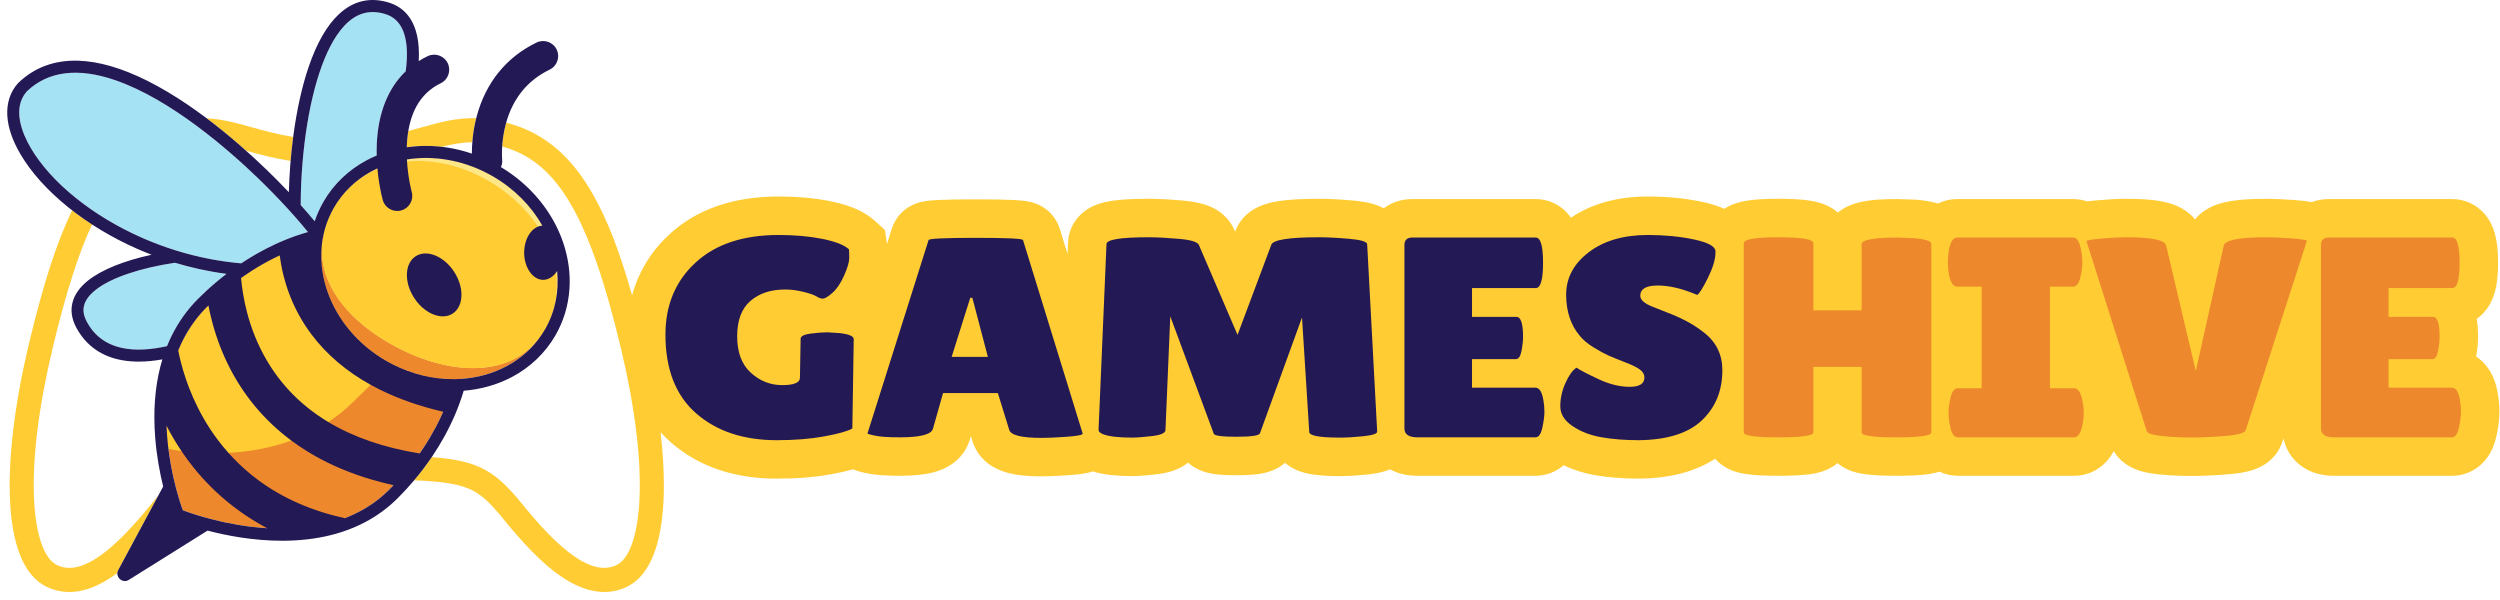 <svg width="321" height="77" viewBox="0 0 321 77" fill="none" xmlns="http://www.w3.org/2000/svg">
<path d="M320.72 50.524C320.519 49.344 320.167 48.369 319.645 47.541C319.191 46.823 318.607 46.228 317.937 45.78C318.103 44.855 318.184 44.026 318.184 43.254C318.184 42.373 318.127 41.613 318.009 40.935C318.384 40.673 318.728 40.361 319.033 40.007C319.617 39.328 320.053 38.497 320.328 37.539C320.617 36.53 320.752 35.325 320.752 33.745C320.752 32.165 320.617 30.959 320.328 29.951C320.053 28.991 319.617 28.161 319.033 27.483C317.983 26.262 316.469 25.561 314.881 25.561H299.03C298.242 25.561 297.5 25.699 296.824 25.951C296.73 25.932 296.634 25.914 296.534 25.896C296.048 25.814 295.44 25.747 294.617 25.685C293.176 25.577 291.998 25.524 291.016 25.524C288.939 25.524 287.328 25.64 286.092 25.88C285.144 26.064 284.347 26.33 283.656 26.696C282.936 27.077 282.322 27.573 281.835 28.158C281.387 27.614 280.83 27.145 280.177 26.772C279.484 26.376 278.686 26.088 277.737 25.892C276.54 25.644 274.989 25.524 272.994 25.524C272.018 25.524 270.845 25.584 269.407 25.707C268.839 25.756 268.372 25.806 267.978 25.862C267.404 25.665 266.797 25.56 266.176 25.56H251.299C250.423 25.56 249.586 25.758 248.829 26.13C248.128 25.914 247.304 25.763 246.253 25.658L246.089 25.642L243.587 25.56H243.507C242.671 25.56 241.806 25.588 240.935 25.643L240.847 25.649L240.76 25.658C239.633 25.77 238.767 25.935 238.035 26.178C237.201 26.454 236.522 26.841 235.977 27.297C235.634 26.992 235.247 26.726 234.823 26.507C234.179 26.175 233.438 25.94 232.556 25.788C231.509 25.607 230.177 25.523 228.364 25.523C226.551 25.523 225.219 25.607 224.172 25.788C223.291 25.939 222.55 26.175 221.906 26.507C221.727 26.599 221.554 26.701 221.389 26.809C220.589 26.441 219.654 26.149 218.49 25.904C216.363 25.457 214.04 25.23 211.585 25.23C207.712 25.23 204.395 26.145 201.707 27.95C201.594 27.787 201.474 27.63 201.347 27.481C200.296 26.26 198.783 25.559 197.195 25.559H181.344C179.936 25.559 178.672 25.996 177.674 26.744C177.308 26.545 176.902 26.371 176.451 26.23C175.714 25.999 174.839 25.844 173.697 25.743C172.013 25.595 170.589 25.523 169.345 25.523C167.165 25.523 165.483 25.62 164.2 25.82C163.147 25.984 159.943 26.483 158.677 29.508L158.641 29.594L158.582 29.75L158.457 29.457L158.436 29.412C157.956 28.352 156.902 26.942 154.611 26.24C153.843 26.004 152.923 25.842 151.798 25.743C150.099 25.595 148.685 25.523 147.472 25.523C145.385 25.523 143.8 25.616 142.626 25.807C141.675 25.961 140.916 26.188 140.239 26.519C138.375 27.429 137.198 29.201 137.133 31.172L137.072 32.603L136.076 29.374C135.608 27.859 134.424 26.615 132.843 26.081C132.486 25.96 132.119 25.875 131.685 25.812C131.267 25.751 130.757 25.708 130.078 25.676C128.977 25.622 127.411 25.597 125.29 25.597C123.169 25.597 121.603 25.622 120.502 25.676C119.824 25.709 119.313 25.752 118.895 25.812C118.461 25.875 118.093 25.96 117.737 26.081C116.168 26.612 114.99 27.841 114.515 29.341L113.891 31.317C113.889 31.304 113.887 31.291 113.885 31.279L113.625 29.529L112.315 28.341C110.987 27.139 109.148 26.337 106.525 25.818C104.549 25.428 102.343 25.229 99.966 25.229C94.16 25.229 89.443 26.866 85.945 30.094C84.14 31.759 82.761 33.715 81.847 35.908C81.576 36.556 81.348 37.226 81.158 37.915C79.578 32.319 77.984 28.219 76.165 25.012C74.803 22.609 73.317 20.718 71.624 19.231C69.862 17.686 67.917 16.609 65.672 15.937C65.442 15.868 65.215 15.805 64.993 15.747C64.987 15.764 64.983 15.78 64.978 15.797C64.662 16.93 64.528 17.989 64.478 18.81C64.58 18.838 64.685 18.868 64.79 18.899C71.657 20.954 75.701 27.932 79.71 44.646C81.538 52.279 82.365 59.05 82.102 64.228C81.873 68.74 80.8 71.775 79.158 72.557C77.619 73.29 75.805 72.893 73.61 71.345C71.614 69.936 69.376 67.641 66.567 64.123L66.533 64.081C64.24 61.408 62.464 59.917 59.112 59.185C58.065 58.956 56.87 58.8 55.433 58.694C54.74 59.717 53.986 60.711 53.173 61.672C60.182 61.949 61.442 62.895 64.169 66.073C67.156 69.813 69.591 72.292 71.829 73.87C73.85 75.296 75.775 76.011 77.584 76.011C78.086 76.011 78.579 75.956 79.064 75.845C79.548 75.735 80.022 75.57 80.486 75.348C81.968 74.643 83.124 73.255 83.921 71.223C84.623 69.434 85.049 67.133 85.189 64.385C85.224 63.711 85.24 63.014 85.24 62.294C85.24 60.209 85.098 57.933 84.818 55.5C85.228 55.954 85.666 56.386 86.132 56.793C89.674 59.889 94.253 61.459 99.744 61.459C102.335 61.459 104.7 61.265 106.774 60.882C107.862 60.681 108.769 60.476 109.541 60.254C109.747 60.344 109.965 60.425 110.196 60.496C110.535 60.6 110.935 60.696 111.446 60.797C112.464 60.998 113.768 61.092 115.551 61.092C117.333 61.092 118.729 60.949 119.881 60.641C123.219 59.749 124.251 57.463 124.562 56.334L124.659 55.99L124.863 56.648C125.232 57.851 126.335 59.961 129.599 60.765C130.706 61.038 132.025 61.166 133.748 61.166C134.666 61.166 135.838 61.114 137.334 61.007C138.237 60.942 138.915 60.861 139.467 60.751C139.768 60.692 140.052 60.616 140.318 60.528C140.957 60.732 141.682 60.88 142.544 60.984L142.604 60.99C143.455 61.082 144.341 61.129 145.237 61.129C146.133 61.129 147.26 61.05 148.562 60.891C149.623 60.76 150.466 60.544 151.214 60.21C151.704 59.991 152.149 59.718 152.546 59.401C153.286 60.078 154.367 60.656 155.941 60.872C156.668 60.973 157.565 61.019 158.764 61.019C159.962 61.019 160.891 60.968 161.647 60.858C163.175 60.634 164.244 60.085 164.993 59.426C165.281 59.674 165.599 59.898 165.944 60.09C166.587 60.448 167.32 60.701 168.188 60.862C169.165 61.044 170.391 61.129 172.047 61.129C173.106 61.129 174.31 61.058 175.623 60.918C176.586 60.816 177.336 60.666 177.985 60.445C178.152 60.388 178.314 60.326 178.471 60.258C179.482 60.811 180.669 61.091 182.009 61.091H197.152C198.504 61.091 199.769 60.609 200.774 59.736C202.018 60.34 203.381 60.771 204.845 61.021C206.546 61.31 208.441 61.457 210.479 61.457H210.546C214.471 61.404 217.712 60.544 220.217 58.898C220.755 59.513 221.45 60.016 222.268 60.358C222.862 60.606 223.517 60.774 224.331 60.887C225.324 61.026 226.606 61.09 228.366 61.09C230.125 61.09 231.407 61.026 232.401 60.887C233.215 60.774 233.87 60.606 234.464 60.358C235.015 60.127 235.509 59.825 235.938 59.464C236.366 59.825 236.861 60.127 237.411 60.358C238.004 60.606 238.66 60.774 239.473 60.887C240.467 61.026 241.749 61.09 243.509 61.09C245.268 61.09 246.55 61.026 247.544 60.887C248.105 60.809 248.59 60.704 249.033 60.565C249.764 60.906 250.565 61.091 251.39 61.091H266.311C268.22 61.091 269.946 60.154 271.049 58.519C271.177 58.328 271.297 58.129 271.407 57.921C272.043 59.016 273.241 60.147 275.495 60.642C276.299 60.818 277.281 60.94 278.585 61.026C279.467 61.083 280.394 61.112 281.341 61.112C282.851 61.112 284.469 61.038 286.149 60.891C287.321 60.802 288.233 60.653 289.014 60.423C291.745 59.618 292.722 57.78 293.065 56.704L293.2 56.285C293.51 57.786 294.372 59.087 295.668 59.962C296.778 60.712 298.133 61.091 299.694 61.091H314.837C316.654 61.091 318.314 60.22 319.394 58.703C319.941 57.932 320.321 57.027 320.553 55.936C320.805 54.756 320.928 53.753 320.928 52.872C320.928 52.062 320.858 51.271 320.719 50.523L320.72 50.524Z" fill="#FFCC33"/>
<path d="M56.733 18.852H56.734C58.059 18.515 59.298 18.279 60.644 18.266C60.714 17.374 60.86 16.313 61.146 15.177C58.595 15.109 56.467 15.703 54.131 16.355C53.581 16.508 53.016 16.666 52.427 16.819C52.332 17.387 52.27 17.987 52.24 18.621C52.236 18.718 52.232 18.814 52.23 18.911C53.037 18.793 53.86 18.734 54.691 18.734C55.372 18.734 56.054 18.773 56.733 18.852Z" fill="#FFCC33"/>
<path d="M26.532 15.186C28.377 16.572 30.087 18.004 31.59 19.346H31.591C33.207 19.798 35.047 20.309 37.312 20.665C37.397 19.659 37.506 18.629 37.644 17.588C35.607 17.259 33.924 16.788 32.358 16.35C30.394 15.8 28.577 15.292 26.532 15.186Z" fill="#FFCC33"/>
<path d="M19.914 64.124C17.105 67.642 14.868 69.937 12.871 71.346C10.677 72.894 8.862 73.29 7.323 72.558C5.682 71.776 4.608 68.741 4.379 64.228C4.116 59.051 4.943 52.28 6.772 44.648C8.454 37.63 10.052 32.606 11.82 28.825C10.928 28.245 10.073 27.639 9.262 27.009C7.302 31.056 5.57 36.404 3.766 43.927C1.87 51.843 1.014 58.918 1.292 64.386C1.432 67.134 1.858 69.435 2.561 71.224C3.358 73.256 4.514 74.644 5.995 75.349C8.595 76.587 11.508 76.09 14.653 73.871C14.791 73.773 14.931 73.672 15.071 73.566C15.082 73.438 15.12 73.306 15.19 73.176L20.318 63.642C20.191 63.792 20.061 63.946 19.93 64.104L19.914 64.124Z" fill="#FFCC33"/>
<path d="M102.712 48.495L102.801 43.511C102.801 43.169 103.228 42.943 104.084 42.833C104.94 42.724 105.649 42.668 106.209 42.668L107.936 42.779C109.057 42.925 109.618 43.182 109.618 43.549L109.441 55.018C108.851 55.361 107.663 55.696 105.877 56.026C104.09 56.356 102.047 56.521 99.744 56.521C95.464 56.521 92.01 55.373 89.384 53.076C86.756 50.779 85.443 47.409 85.443 42.962C85.443 39.175 86.727 36.097 89.295 33.727C91.863 31.357 95.42 30.172 99.966 30.172C102.032 30.172 103.899 30.337 105.566 30.667C107.234 30.997 108.378 31.443 108.998 32.005C109.027 32.201 109.043 32.567 109.043 33.104C109.043 33.641 108.821 34.405 108.378 35.395C107.935 36.384 107.433 37.123 106.873 37.612C106.312 38.101 105.906 38.345 105.655 38.345C105.405 38.345 105.138 38.254 104.858 38.07C104.577 37.886 104.024 37.691 103.197 37.484C102.371 37.276 101.574 37.172 100.806 37.172C98.976 37.172 97.492 37.661 96.357 38.638C95.221 39.615 94.653 41.13 94.653 43.182C94.653 45.235 95.235 46.792 96.401 47.855C97.567 48.918 98.91 49.449 100.431 49.449C101.952 49.449 102.711 49.132 102.711 48.496L102.712 48.495Z" fill="#231955"/>
<path d="M133.749 56.226C131.181 56.226 129.793 55.884 129.587 55.2L128.125 50.473H121.085L119.802 55.017C119.625 55.775 118.208 56.154 115.551 56.154C114.134 56.154 113.086 56.087 112.408 55.952C111.728 55.818 111.389 55.714 111.389 55.641L119.226 30.832C119.226 30.637 121.247 30.538 125.292 30.538C129.336 30.538 131.358 30.637 131.358 30.832L139.017 55.677C139.017 55.848 138.338 55.982 136.98 56.08C135.623 56.178 134.545 56.227 133.748 56.227L133.749 56.226ZM126.841 45.819L124.849 38.234H124.583L122.192 45.819H126.841Z" fill="#231955"/>
<path d="M172.048 56.19C169.421 56.19 168.107 55.946 168.107 55.457L167.178 40.762L161.776 55.641C161.658 55.934 160.654 56.08 158.765 56.08C156.876 56.08 155.902 55.946 155.843 55.677L150.264 40.616L149.644 55.237C149.614 55.604 149.054 55.855 147.962 55.988C146.869 56.122 145.962 56.19 145.239 56.19C144.516 56.19 143.814 56.153 143.136 56.08C141.719 55.909 141.025 55.603 141.055 55.163L142.074 31.344C142.074 30.758 143.874 30.464 147.475 30.464C148.538 30.464 149.837 30.532 151.371 30.666C152.906 30.8 153.762 31.064 153.939 31.454L158.899 42.997L163.238 31.417C163.504 30.782 165.54 30.464 169.348 30.464C170.44 30.464 171.746 30.532 173.267 30.666C174.786 30.8 175.546 31.039 175.546 31.381L176.83 55.42C176.83 55.689 176.255 55.884 175.103 56.006C173.952 56.129 172.934 56.19 172.049 56.19H172.048Z" fill="#231955"/>
<path d="M194.717 40.689C195.278 40.689 195.559 41.544 195.559 43.254C195.559 43.767 195.492 44.371 195.359 45.068C195.227 45.764 194.983 46.112 194.629 46.112H189.006V49.777H197.153C197.655 49.777 197.995 50.314 198.172 51.389C198.261 51.853 198.304 52.348 198.304 52.873C198.304 53.399 198.216 54.077 198.039 54.907C197.862 55.738 197.566 56.153 197.153 56.153H182.011C180.889 56.153 180.329 55.774 180.329 55.017V31.453C180.329 30.818 180.668 30.501 181.347 30.501H197.198C197.818 30.501 198.127 31.582 198.127 33.744C198.127 35.906 197.818 36.987 197.198 36.987H189.007V40.688H194.719L194.717 40.689Z" fill="#231955"/>
<path d="M202.421 47.212C202.982 47.578 203.949 48.08 205.321 48.715C206.694 49.35 208.007 49.667 209.262 49.667C210.517 49.667 211.143 49.264 211.143 48.458C211.143 48.091 210.966 47.768 210.612 47.487C210.258 47.206 209.609 46.883 208.664 46.516C207.719 46.15 207.011 45.863 206.539 45.655C206.066 45.447 205.439 45.105 204.658 44.629C203.875 44.152 203.278 43.658 202.864 43.144C201.684 41.752 201.093 39.981 201.093 37.831C201.093 35.681 202.06 33.867 203.993 32.389C205.926 30.912 208.458 30.172 211.586 30.172C213.711 30.172 215.674 30.361 217.475 30.74C219.275 31.119 220.205 31.614 220.265 32.225V32.445C220.265 33.3 219.939 34.381 219.291 35.688C218.641 36.995 218.184 37.722 217.918 37.868C216.028 37.062 214.339 36.659 212.849 36.659C211.358 36.659 210.612 37.098 210.612 37.978C210.612 38.515 211.158 38.992 212.251 39.407C212.486 39.505 212.826 39.639 213.269 39.81C213.712 39.982 214.221 40.184 214.797 40.415C215.372 40.647 215.992 40.94 216.657 41.294C217.321 41.648 218.036 42.118 218.804 42.706C220.368 43.927 221.151 45.539 221.151 47.543C221.151 50.157 220.28 52.294 218.538 53.956C216.796 55.618 214.111 56.472 210.48 56.521C208.709 56.521 207.107 56.398 205.676 56.154C204.244 55.911 202.998 55.434 201.935 54.725C200.872 54.017 200.341 53.162 200.341 52.16C200.341 51.158 200.562 50.163 201.005 49.174C201.448 48.184 201.92 47.531 202.422 47.213L202.421 47.212Z" fill="#231955"/>
<path d="M247.981 55.53C247.981 55.946 246.49 56.154 243.509 56.154C240.529 56.154 239.038 55.946 239.038 55.53V47.102H232.839V55.53C232.839 55.946 231.348 56.154 228.368 56.154C225.387 56.154 223.896 55.946 223.896 55.53V31.234C223.896 30.721 225.386 30.464 228.368 30.464C231.349 30.464 232.839 30.721 232.839 31.234V39.846H239.038V31.308C239.038 30.966 239.775 30.721 241.252 30.575C242.019 30.526 242.772 30.501 243.509 30.501L245.767 30.575C247.243 30.721 247.981 30.966 247.981 31.308V55.53Z" fill="#ED882C"/>
<path d="M254.445 49.85V36.804H251.302C250.8 36.804 250.445 36.279 250.24 35.228C250.151 34.715 250.107 34.19 250.107 33.653C250.107 33.115 250.151 32.59 250.24 32.077C250.445 31.027 250.8 30.501 251.302 30.501H266.178C266.68 30.501 267.02 31.026 267.197 32.077C267.315 32.59 267.374 33.115 267.374 33.653C267.374 34.19 267.315 34.715 267.197 35.228C267.02 36.279 266.68 36.804 266.178 36.804H263.212V49.85H266.311C266.812 49.85 267.167 50.375 267.374 51.426C267.492 51.939 267.551 52.464 267.551 53.002C267.551 53.539 267.492 54.065 267.374 54.578C267.167 55.628 266.812 56.154 266.311 56.154H251.39C250.888 56.154 250.548 55.628 250.371 54.578C250.253 54.065 250.194 53.539 250.194 53.002C250.194 52.464 250.254 51.939 250.371 51.426C250.548 50.376 250.888 49.85 251.39 49.85H254.445Z" fill="#ED882C"/>
<path d="M267.905 30.978C267.905 30.856 268.547 30.74 269.831 30.63C271.115 30.52 272.17 30.465 272.997 30.465C276.273 30.465 277.985 30.819 278.133 31.528L281.941 47.652L285.528 31.528C285.705 30.82 287.534 30.465 291.018 30.465C291.873 30.465 292.951 30.515 294.251 30.612C295.549 30.71 296.199 30.819 296.199 30.942L288.362 55.201C288.243 55.592 287.373 55.849 285.749 55.971C283.24 56.191 280.96 56.233 278.909 56.099C276.857 55.965 275.772 55.727 275.655 55.385L267.907 30.979L267.905 30.978Z" fill="#ED882C"/>
<path d="M312.403 40.689C312.963 40.689 313.244 41.544 313.244 43.254C313.244 43.767 313.177 44.371 313.045 45.068C312.912 45.764 312.669 46.112 312.315 46.112H306.692V49.777H314.838C315.34 49.777 315.68 50.314 315.857 51.389C315.946 51.853 315.989 52.348 315.989 52.873C315.989 53.399 315.9 54.077 315.723 54.907C315.546 55.738 315.251 56.153 314.837 56.153H299.695C298.572 56.153 298.013 55.774 298.013 55.017V31.453C298.013 30.818 298.352 30.501 299.031 30.501H314.882C315.502 30.501 315.811 31.582 315.811 33.744C315.811 35.906 315.501 36.987 314.882 36.987H306.691V40.688H312.403V40.689Z" fill="#ED882C"/>
<path d="M52.183 8.345C52.16 8.607 52.129 8.876 52.093 9.151C49.834 11.312 48.564 14.465 48.38 18.443C48.357 18.964 48.352 19.475 48.363 19.969C47.939 20.145 47.526 20.339 47.123 20.552C44.77 21.794 42.839 23.639 41.542 25.888C41.076 26.695 40.697 27.538 40.406 28.411C39.853 27.741 39.251 27.043 38.612 26.332C38.61 24.639 38.685 22.801 38.838 20.961C39.428 13.819 41.024 7.847 43.215 4.576C44.573 2.55 46.105 1.549 47.867 1.549C48.389 1.549 48.932 1.637 49.496 1.813C51.606 2.471 52.511 4.668 52.183 8.345Z" fill="#A5E2F4"/>
<path d="M29.084 35.164C28.183 35.853 27.308 36.59 26.466 37.37C26.119 37.69 25.779 38.017 25.445 38.352C24.295 39.5 23.317 40.79 22.515 42.214C22.115 42.925 21.758 43.669 21.446 44.444C20.951 44.556 20.468 44.647 20.001 44.716C15.685 45.353 12.71 44.216 11.16 41.338C10.634 40.361 10.18 38.871 12.302 37.205C14.28 35.651 18.001 34.403 22.462 33.738C24.453 34.338 26.672 34.848 29.084 35.164Z" fill="#A5E2F4"/>
<path d="M39.541 29.793C39.285 29.865 39.028 29.942 38.771 30.023C38.273 30.18 37.776 30.353 37.278 30.542H37.277C36.771 30.734 36.265 30.941 35.761 31.165C35.638 31.22 35.514 31.276 35.392 31.332C34.959 31.532 34.529 31.742 34.101 31.965H34.1C33.318 32.37 32.544 32.813 31.78 33.291C31.509 33.462 31.239 33.636 30.971 33.816H30.97C29.618 33.697 28.322 33.513 27.088 33.28C25.474 32.976 23.967 32.589 22.578 32.157C20.997 31.666 19.569 31.116 18.313 30.567C11.913 27.766 6.538 23.431 3.932 18.97C2.911 17.22 1.492 13.961 3.428 11.75C6.16 9.127 9.991 8.64 14.814 10.302C21.946 12.761 29.32 19.208 33.081 22.832C34.479 24.179 35.837 25.577 37.076 26.938C37.637 27.554 38.174 28.162 38.678 28.755C38.978 29.108 39.266 29.453 39.541 29.793Z" fill="#A5E2F4"/>
<path d="M58.16 48.682C55.59 48.682 52.918 48.064 50.399 46.777C50.125 46.637 49.853 46.489 49.583 46.333C45.873 44.192 43.264 40.945 42.039 37.419C41.752 36.59 41.54 35.748 41.408 34.9C41.328 34.387 41.278 33.871 41.258 33.357C41.24 32.931 41.244 32.505 41.27 32.081C41.291 31.691 41.333 31.303 41.391 30.918C41.306 30.936 41.221 30.955 41.136 30.975C41.11 30.981 41.084 30.986 41.057 30.994C40.959 31.016 40.861 31.04 40.764 31.065C40.759 31.065 40.754 31.066 40.749 31.068C40.691 31.082 40.633 31.096 40.574 31.112C40.559 31.115 40.545 31.119 40.531 31.123C40.504 31.129 40.477 31.136 40.451 31.144C40.437 31.147 40.423 31.151 40.409 31.154C40.2 31.209 39.99 31.267 39.78 31.329C39.516 31.405 39.252 31.488 38.987 31.575C38.498 31.735 38.009 31.911 37.519 32.105C37.229 32.218 36.938 32.338 36.648 32.464H36.647C36.402 32.57 36.158 32.68 35.914 32.794C35.809 32.843 35.704 32.893 35.599 32.944C35.495 32.994 35.39 33.045 35.286 33.097C35.18 33.149 35.076 33.201 34.972 33.255C34.867 33.307 34.763 33.362 34.658 33.417C34.565 33.466 34.474 33.515 34.381 33.565H34.379C34.367 33.571 34.357 33.577 34.345 33.583C34.241 33.639 34.137 33.696 34.033 33.754C33.929 33.811 33.825 33.87 33.721 33.929C33.705 33.938 33.688 33.948 33.672 33.958H33.671C33.597 34 33.524 34.043 33.45 34.086C33.425 34.1 33.4 34.115 33.375 34.129C33.291 34.178 33.209 34.227 33.126 34.277C33.047 34.325 32.967 34.373 32.887 34.422C32.833 34.455 32.778 34.488 32.724 34.522C32.666 34.557 32.608 34.594 32.55 34.63C32.514 34.653 32.478 34.676 32.442 34.699C32.352 34.756 32.263 34.813 32.173 34.871C32.088 34.926 32.002 34.982 31.916 35.039C31.889 35.057 31.861 35.076 31.833 35.094C31.752 35.148 31.671 35.203 31.59 35.258C31.576 35.268 31.561 35.278 31.546 35.288C31.491 35.324 31.437 35.362 31.383 35.4H31.382C31.342 35.427 31.3 35.456 31.26 35.484C31.258 35.486 31.255 35.488 31.253 35.489C31.157 35.556 31.062 35.624 30.966 35.691C30.961 35.694 30.956 35.699 30.951 35.702C29.712 36.585 28.502 37.575 27.338 38.669C27.277 38.726 27.216 38.784 27.156 38.841C27.142 38.854 27.129 38.867 27.115 38.881C27.034 38.959 26.952 39.038 26.871 39.117C26.835 39.152 26.8 39.186 26.765 39.22C26.689 39.294 26.613 39.369 26.538 39.444C26.476 39.507 26.414 39.57 26.352 39.633C26.345 39.641 26.338 39.648 26.331 39.655C26.279 39.708 26.229 39.762 26.178 39.816C26.17 39.825 26.163 39.832 26.155 39.841C26.136 39.862 26.116 39.884 26.097 39.904C26.091 39.909 26.086 39.915 26.08 39.921C26.056 39.948 26.031 39.975 26.007 40.002C25.999 40.01 25.991 40.018 25.984 40.026C25.939 40.076 25.894 40.126 25.85 40.176C25.821 40.209 25.791 40.243 25.762 40.276C25.684 40.365 25.608 40.455 25.533 40.546C25.509 40.575 25.484 40.604 25.46 40.635C25.415 40.689 25.37 40.744 25.327 40.798C25.291 40.844 25.254 40.889 25.22 40.935C25.183 40.981 25.147 41.027 25.112 41.074C24.939 41.3 24.774 41.529 24.616 41.761C24.586 41.805 24.556 41.849 24.527 41.893C24.363 42.136 24.207 42.383 24.058 42.634C24.023 42.693 23.988 42.752 23.954 42.812C23.92 42.871 23.886 42.93 23.852 42.99C23.819 43.05 23.785 43.11 23.753 43.17C23.72 43.23 23.688 43.29 23.655 43.35C23.592 43.47 23.529 43.591 23.468 43.712C23.438 43.773 23.408 43.834 23.379 43.895C23.373 43.907 23.367 43.918 23.362 43.93L23.361 43.931C23.342 43.97 23.323 44.01 23.305 44.049C23.28 44.101 23.256 44.153 23.232 44.205C23.207 44.258 23.183 44.313 23.158 44.367C23.091 44.517 23.026 44.668 22.963 44.818C22.941 44.871 22.919 44.925 22.897 44.978C22.894 44.987 22.89 44.995 22.886 45.004C22.785 45.253 22.691 45.503 22.602 45.755C22.402 46.32 22.23 46.89 22.084 47.464C22.073 47.507 22.062 47.55 22.052 47.593C21.461 49.972 21.305 52.4 21.387 54.67C21.387 54.676 21.388 54.682 21.388 54.689C21.401 55.052 21.421 55.411 21.445 55.765C21.454 55.877 21.462 55.988 21.471 56.099C21.491 56.35 21.514 56.6 21.539 56.846C21.55 56.957 21.562 57.068 21.574 57.177C21.587 57.292 21.6 57.407 21.614 57.52C21.618 57.553 21.622 57.584 21.625 57.616C21.626 57.618 21.626 57.618 21.626 57.62C21.627 57.62 21.627 57.623 21.627 57.623C21.627 57.627 21.628 57.631 21.628 57.634C21.637 57.706 21.646 57.777 21.655 57.849C21.67 57.965 21.686 58.08 21.702 58.193C21.717 58.303 21.733 58.412 21.749 58.52C21.809 58.924 21.875 59.317 21.943 59.696C21.958 59.778 21.973 59.86 21.988 59.94C22.035 60.192 22.084 60.438 22.133 60.676C22.147 60.745 22.162 60.813 22.176 60.88C22.201 61.001 22.228 61.12 22.254 61.237C22.264 61.283 22.274 61.328 22.285 61.374C22.3 61.445 22.317 61.515 22.333 61.585C22.429 62.001 22.526 62.391 22.621 62.751C22.631 62.789 22.641 62.827 22.652 62.864C22.761 63.278 22.868 63.651 22.966 63.977C22.987 64.046 23.008 64.114 23.028 64.179C23.039 64.215 23.05 64.25 23.06 64.284C23.142 64.549 23.217 64.774 23.278 64.958C23.3 65.02 23.319 65.076 23.337 65.128C23.346 65.153 23.354 65.177 23.361 65.2C23.361 65.201 23.362 65.202 23.362 65.203C23.371 65.224 23.378 65.245 23.385 65.264C23.399 65.305 23.412 65.342 23.423 65.372C23.431 65.395 23.439 65.416 23.445 65.433C23.45 65.445 23.454 65.455 23.457 65.464C23.459 65.469 23.46 65.473 23.462 65.478C23.47 65.501 23.475 65.513 23.475 65.513C23.475 65.513 23.477 65.513 23.479 65.515C23.5 65.523 23.599 65.561 23.767 65.624C23.782 65.629 23.798 65.635 23.814 65.641C23.838 65.65 23.865 65.659 23.893 65.669C23.973 65.698 24.066 65.731 24.168 65.767C24.21 65.781 24.252 65.796 24.296 65.812C24.326 65.822 24.358 65.832 24.389 65.843C24.428 65.856 24.468 65.87 24.51 65.884C24.573 65.905 24.638 65.926 24.704 65.948C25.108 66.081 25.602 66.236 26.172 66.397C26.185 66.4 26.198 66.405 26.211 66.408H26.212C26.34 66.445 26.471 66.481 26.606 66.517C26.659 66.532 26.713 66.547 26.767 66.561C27.214 66.681 27.698 66.803 28.215 66.922C28.294 66.94 28.373 66.958 28.455 66.976C28.582 67.005 28.711 67.033 28.841 67.061C28.909 67.075 28.978 67.09 29.046 67.104C29.564 67.212 30.108 67.314 30.674 67.408C30.916 67.449 31.162 67.487 31.413 67.523C31.598 67.55 31.785 67.576 31.973 67.6C32.07 67.613 32.167 67.625 32.265 67.637C32.834 67.706 33.42 67.764 34.018 67.807L34.319 67.827C37.51 68.025 41.016 67.772 44.266 66.534C44.33 66.509 44.395 66.485 44.459 66.46C44.563 66.419 44.666 66.377 44.768 66.334C44.983 66.245 45.197 66.151 45.409 66.053C45.409 66.053 45.409 66.052 45.41 66.052C45.723 65.906 46.034 65.751 46.34 65.584C46.525 65.483 46.707 65.379 46.889 65.272C46.95 65.235 47.01 65.199 47.07 65.162C47.31 65.015 47.547 64.861 47.782 64.699C47.849 64.653 47.917 64.606 47.984 64.558C48.034 64.522 48.083 64.486 48.133 64.45C48.2 64.4 48.267 64.351 48.334 64.301C48.44 64.221 48.544 64.139 48.649 64.056C48.706 64.011 48.763 63.965 48.819 63.919C48.875 63.873 48.931 63.826 48.987 63.779C49.043 63.732 49.099 63.684 49.154 63.636C49.204 63.594 49.253 63.55 49.302 63.506C49.43 63.393 49.557 63.276 49.683 63.156C49.726 63.116 49.768 63.076 49.81 63.035C49.863 62.983 49.917 62.93 49.971 62.877C50.065 62.781 50.16 62.685 50.254 62.589C50.348 62.493 50.44 62.396 50.533 62.299C50.75 62.072 50.964 61.844 51.173 61.613C52.062 60.634 52.879 59.623 53.621 58.592C53.709 58.47 53.797 58.346 53.882 58.224C53.894 58.207 53.905 58.191 53.917 58.174C53.98 58.083 54.043 57.992 54.105 57.901C54.11 57.894 54.114 57.889 54.118 57.883C54.189 57.777 54.26 57.672 54.33 57.566C54.396 57.468 54.461 57.368 54.526 57.269C54.543 57.243 54.559 57.217 54.576 57.191C54.628 57.11 54.679 57.03 54.731 56.949C54.749 56.919 54.767 56.891 54.786 56.862C54.833 56.785 54.881 56.709 54.928 56.633C55.013 56.495 55.096 56.358 55.178 56.22C55.44 55.781 55.689 55.339 55.923 54.896C55.984 54.784 56.042 54.672 56.1 54.56C56.161 54.441 56.221 54.322 56.281 54.204C56.334 54.098 56.386 53.991 56.438 53.884C56.492 53.772 56.546 53.659 56.599 53.546C56.649 53.439 56.698 53.332 56.747 53.225C56.753 53.211 56.759 53.199 56.765 53.185C56.813 53.079 56.86 52.974 56.906 52.868C57.292 51.987 57.625 51.105 57.904 50.225C58.07 49.709 58.216 49.194 58.343 48.681C58.282 48.682 58.221 48.682 58.161 48.682H58.16Z" fill="#ED882C"/>
<path d="M50.399 46.777C50.013 47.134 49.614 47.506 49.201 47.892C48.685 48.374 48.149 48.878 47.593 49.41C46.909 50.064 46.196 50.759 45.457 51.498C44.409 52.546 43.3 53.437 42.157 54.192C40.615 55.212 39.011 55.986 37.407 56.568C34.592 57.591 31.784 58.021 29.333 58.151C26.819 58.284 24.681 58.1 23.299 57.916C22.242 57.776 21.628 57.634 21.628 57.634C21.627 57.631 21.626 57.627 21.626 57.623C21.626 57.623 21.626 57.621 21.625 57.62C21.625 57.618 21.625 57.618 21.624 57.616C21.563 57.289 20.751 52.681 22.051 47.593C22.061 47.55 22.072 47.507 22.084 47.464C22.232 46.897 22.407 46.324 22.613 45.752C22.7 45.51 22.792 45.268 22.89 45.026C23.039 44.658 23.201 44.291 23.377 43.926C24.051 42.533 24.933 41.173 26.079 39.922C26.086 39.915 26.091 39.91 26.096 39.904C26.116 39.884 26.136 39.862 26.154 39.841C26.162 39.832 26.169 39.825 26.177 39.816C26.228 39.762 26.279 39.708 26.331 39.655C26.337 39.648 26.344 39.641 26.351 39.633C26.413 39.57 26.475 39.507 26.537 39.444C26.612 39.369 26.688 39.294 26.764 39.22C26.799 39.186 26.834 39.152 26.87 39.117C26.951 39.038 27.033 38.959 27.114 38.881C27.128 38.867 27.142 38.854 27.156 38.841C27.216 38.784 27.277 38.726 27.338 38.669C28.618 37.461 29.967 36.367 31.356 35.397C32.093 34.882 32.843 34.401 33.6 33.956C33.835 33.819 34.069 33.684 34.306 33.554C35.042 33.145 35.784 32.771 36.526 32.432C36.85 32.284 37.174 32.143 37.498 32.009C37.987 31.806 38.475 31.62 38.963 31.449C39.241 31.351 39.519 31.259 39.796 31.172C40.02 31.101 40.244 31.034 40.467 30.971C40.787 30.879 41.105 30.795 41.422 30.719C41.411 30.785 41.4 30.851 41.39 30.918C41.332 31.303 41.291 31.691 41.269 32.081C41.243 32.505 41.239 32.931 41.257 33.357C41.277 33.871 41.328 34.387 41.407 34.9C41.539 35.748 41.751 36.59 42.038 37.418C43.263 40.945 45.872 44.192 49.582 46.333C49.852 46.489 50.124 46.637 50.399 46.777H50.399Z" fill="#FFCC33"/>
<path d="M69.971 42.301C67.582 46.439 63.056 48.682 58.16 48.682C55.31 48.682 52.335 47.922 49.583 46.333C42.102 42.014 39.1 33.206 42.88 26.66C44.191 24.389 46.148 22.688 48.456 21.616C48.66 23.925 49.116 25.579 49.143 25.677C49.382 26.53 50.157 27.089 51.003 27.089C51.175 27.089 51.35 27.066 51.524 27.017C52.552 26.729 53.152 25.663 52.864 24.636C52.858 24.613 52.367 22.83 52.248 20.471C53.046 20.343 53.863 20.279 54.691 20.279C56.7 20.279 58.771 20.657 60.782 21.438C61.564 21.74 62.337 22.104 63.093 22.53C63.151 22.562 63.209 22.595 63.268 22.629C70.749 26.948 73.75 35.755 69.971 42.301Z" fill="#ED882C"/>
<path d="M69.971 42.302C66.192 48.848 57.463 48.373 49.982 44.054C42.501 39.735 39.101 33.207 42.88 26.661C46.66 20.115 55.788 18.311 63.269 22.629C70.75 26.949 73.75 35.756 69.971 42.302Z" fill="#FEE787"/>
<path d="M69.971 42.302C66.192 48.848 57.463 48.373 49.982 44.054C42.501 39.735 39.101 33.207 42.88 26.661C46.66 20.115 55.21 18.889 62.691 23.207C70.172 27.527 73.75 35.756 69.971 42.302Z" fill="#FFCC33"/>
<path d="M72.305 31.131C71.629 29.146 70.581 27.291 69.192 25.617C67.83 23.976 66.193 22.577 64.323 21.457C64.455 21.159 64.514 20.824 64.478 20.477C64.476 20.456 64.278 18.31 64.979 15.798C65.868 12.61 67.751 10.303 70.577 8.941C71.538 8.477 71.941 7.323 71.478 6.361C71.015 5.4 69.86 4.997 68.899 5.46C65.035 7.323 62.378 10.591 61.215 14.912C60.688 16.87 60.585 18.631 60.587 19.723C58.672 19.07 56.678 18.734 54.691 18.734C53.86 18.734 53.037 18.793 52.23 18.911C52.232 18.814 52.236 18.718 52.24 18.621C52.422 14.662 53.886 11.995 56.587 10.692C57.548 10.229 57.951 9.074 57.489 8.113C57.025 7.152 55.87 6.749 54.909 7.211C54.511 7.403 54.13 7.614 53.767 7.845C54.045 2.727 51.873 0.934 49.956 0.338C47.534 -0.416 45.357 0.093 43.486 1.851C41.974 3.272 40.684 5.517 39.653 8.524C38.785 11.056 38.115 14.061 37.661 17.457C37.323 19.989 37.145 22.464 37.09 24.681C36.61 24.173 36.115 23.663 35.611 23.155C32.344 19.865 25.832 13.829 18.909 10.368C15.652 8.74 12.672 7.873 10.049 7.794C6.993 7.701 4.397 8.664 2.333 10.659L2.292 10.702C1.308 11.809 0.841 13.253 0.941 14.88C1.034 16.386 1.592 18.025 2.598 19.749C5.362 24.483 11.004 29.056 17.693 31.983C18.251 32.227 18.84 32.471 19.461 32.71C15.963 33.47 13.109 34.605 11.347 35.989C9.162 37.706 8.612 39.866 9.799 42.071C10.587 43.534 11.69 44.647 13.078 45.38C14.328 46.038 15.817 46.392 17.504 46.429C17.605 46.431 17.706 46.432 17.807 46.432C18.807 46.432 19.829 46.326 20.847 46.143C20.749 46.466 20.658 46.792 20.574 47.124C20.238 48.456 20.014 49.863 19.903 51.337C19.786 52.871 19.793 54.476 19.922 56.141C20.112 58.577 20.534 60.767 20.951 62.466L20.318 63.642L15.19 73.176C15.12 73.306 15.082 73.438 15.071 73.566C15.01 74.294 15.823 74.903 16.533 74.459L26.648 68.131C29.102 68.773 32.531 69.433 36.232 69.433C36.743 69.433 37.247 69.42 37.743 69.394C39.954 69.281 42.02 68.915 43.901 68.302C44.965 67.954 45.975 67.527 46.927 67.02C48.464 66.205 49.848 65.184 51.062 63.969C51.491 63.539 51.909 63.102 52.312 62.657C52.606 62.333 52.893 62.005 53.174 61.673C53.987 60.712 54.741 59.718 55.434 58.695C55.485 58.619 55.536 58.543 55.587 58.467C56.115 57.675 56.607 56.867 57.06 56.042C57.579 55.101 58.041 54.154 58.446 53.202C58.875 52.195 59.24 51.184 59.539 50.172C61.745 49.996 63.861 49.395 65.727 48.411C68.081 47.167 70.011 45.322 71.309 43.074C72.351 41.271 72.957 39.29 73.111 37.186C73.259 35.173 72.988 33.136 72.305 31.131ZM38.838 20.961C39.428 13.819 41.024 7.847 43.215 4.576C44.573 2.55 46.105 1.549 47.867 1.549C48.389 1.549 48.932 1.637 49.496 1.813C51.606 2.471 52.511 4.668 52.183 8.345C52.16 8.607 52.129 8.876 52.093 9.151C49.834 11.312 48.564 14.465 48.38 18.443C48.357 18.964 48.352 19.475 48.363 19.969C47.939 20.145 47.526 20.339 47.123 20.552C44.77 21.794 42.839 23.639 41.542 25.888C41.076 26.695 40.697 27.538 40.406 28.411C39.853 27.741 39.251 27.043 38.612 26.332C38.61 24.639 38.685 22.801 38.838 20.961ZM18.313 30.567C11.913 27.766 6.538 23.431 3.932 18.97C2.911 17.22 1.492 13.961 3.428 11.75C6.16 9.127 9.991 8.64 14.814 10.302C21.946 12.761 29.32 19.208 33.081 22.832C34.479 24.179 35.837 25.577 37.076 26.938C37.637 27.554 38.174 28.162 38.678 28.755C38.978 29.108 39.266 29.453 39.541 29.793C39.285 29.865 39.028 29.942 38.771 30.023C38.273 30.18 37.776 30.353 37.278 30.542H37.277C36.771 30.734 36.265 30.941 35.761 31.165C35.638 31.22 35.514 31.276 35.392 31.332C34.959 31.532 34.529 31.742 34.101 31.965H34.1C33.318 32.37 32.544 32.813 31.78 33.291C31.509 33.462 31.239 33.636 30.971 33.816H30.97C29.618 33.697 28.322 33.513 27.088 33.28C25.474 32.976 23.967 32.589 22.578 32.157C20.997 31.666 19.569 31.116 18.313 30.567ZM20.001 44.716C15.685 45.353 12.71 44.216 11.16 41.338C10.634 40.361 10.18 38.871 12.302 37.205C14.28 35.651 18.001 34.403 22.462 33.738C24.453 34.338 26.672 34.848 29.084 35.164C28.183 35.853 27.308 36.59 26.466 37.37C26.119 37.69 25.779 38.017 25.445 38.352C24.295 39.5 23.317 40.79 22.515 42.214C22.115 42.925 21.758 43.669 21.446 44.444C20.951 44.556 20.468 44.647 20.001 44.716ZM34.017 67.807C33.867 67.796 33.719 67.785 33.571 67.772C33.127 67.734 32.691 67.689 32.264 67.637C32.166 67.625 32.069 67.613 31.972 67.6C31.784 67.576 31.597 67.55 31.412 67.523C31.161 67.487 30.915 67.449 30.673 67.408C30.107 67.314 29.563 67.212 29.045 67.104C28.977 67.09 28.909 67.075 28.84 67.061C28.71 67.033 28.581 67.005 28.454 66.976C28.373 66.958 28.293 66.94 28.214 66.922C27.697 66.803 27.213 66.681 26.766 66.561C26.712 66.547 26.658 66.532 26.606 66.517C26.471 66.481 26.339 66.445 26.211 66.409C26.198 66.405 26.185 66.401 26.172 66.397C25.601 66.236 25.107 66.081 24.704 65.948C24.637 65.926 24.572 65.905 24.509 65.884C24.467 65.87 24.427 65.856 24.388 65.843C24.356 65.832 24.326 65.822 24.295 65.812C24.251 65.796 24.209 65.781 24.168 65.767C24.142 65.758 24.116 65.749 24.093 65.741C24.019 65.716 23.952 65.692 23.892 65.669C23.864 65.659 23.837 65.65 23.813 65.641C23.796 65.635 23.781 65.629 23.767 65.624C23.598 65.561 23.499 65.523 23.478 65.515C23.476 65.514 23.474 65.513 23.474 65.513C23.474 65.513 23.469 65.501 23.461 65.478C23.459 65.473 23.458 65.469 23.456 65.464C23.453 65.455 23.449 65.445 23.445 65.433C23.438 65.416 23.431 65.395 23.422 65.372C23.411 65.342 23.399 65.305 23.384 65.264C23.376 65.245 23.369 65.225 23.361 65.203C23.361 65.202 23.361 65.201 23.361 65.2C23.353 65.177 23.345 65.153 23.336 65.128C23.318 65.076 23.299 65.02 23.277 64.958C23.216 64.774 23.142 64.549 23.059 64.284C23.049 64.25 23.038 64.215 23.027 64.179C23.007 64.114 22.986 64.046 22.965 63.977C22.867 63.651 22.76 63.278 22.651 62.864C22.64 62.827 22.63 62.789 22.62 62.751C22.525 62.391 22.428 62.001 22.332 61.585C22.316 61.516 22.299 61.445 22.284 61.374C22.273 61.328 22.263 61.283 22.253 61.237C22.227 61.12 22.201 61.001 22.175 60.88C22.161 60.813 22.146 60.745 22.132 60.676C22.083 60.438 22.034 60.192 21.987 59.94C21.972 59.86 21.957 59.778 21.942 59.696C21.874 59.317 21.809 58.924 21.748 58.52C21.732 58.412 21.716 58.303 21.701 58.193C21.685 58.08 21.669 57.965 21.655 57.849C21.645 57.777 21.636 57.706 21.628 57.634C21.627 57.631 21.626 57.627 21.626 57.623C21.626 57.623 21.626 57.621 21.625 57.62C21.625 57.618 21.625 57.618 21.624 57.616C21.622 57.584 21.618 57.553 21.613 57.52C21.599 57.407 21.586 57.292 21.573 57.177C21.561 57.068 21.549 56.957 21.538 56.846C21.513 56.6 21.49 56.35 21.47 56.099C21.461 55.988 21.453 55.877 21.445 55.765C21.42 55.411 21.4 55.052 21.387 54.689C21.387 54.682 21.386 54.676 21.386 54.67C21.932 55.734 22.564 56.825 23.299 57.916C23.364 58.014 23.431 58.112 23.498 58.21C23.926 58.832 24.374 59.435 24.843 60.018C25.538 60.886 26.279 61.711 27.062 62.491C28.801 64.228 30.749 65.743 32.888 67.024C33.356 67.303 33.833 67.57 34.318 67.827L34.017 67.807ZM50.253 62.589C50.159 62.685 50.064 62.781 49.97 62.877C49.916 62.93 49.863 62.983 49.809 63.035C49.767 63.076 49.725 63.116 49.682 63.156C49.556 63.276 49.429 63.393 49.301 63.506C49.252 63.55 49.203 63.594 49.154 63.636C49.099 63.684 49.042 63.732 48.986 63.779C48.931 63.826 48.875 63.873 48.819 63.919C48.762 63.965 48.705 64.011 48.648 64.056C48.544 64.139 48.439 64.221 48.333 64.301C48.266 64.351 48.199 64.401 48.132 64.45C48.083 64.486 48.033 64.522 47.983 64.558C47.916 64.606 47.849 64.653 47.781 64.699C47.547 64.861 47.309 65.015 47.069 65.162C47.009 65.199 46.949 65.236 46.888 65.272C46.707 65.379 46.524 65.483 46.339 65.584C46.033 65.751 45.722 65.906 45.409 66.052C45.408 66.052 45.408 66.053 45.408 66.053C45.196 66.151 44.983 66.245 44.768 66.334C44.665 66.377 44.562 66.419 44.458 66.46C44.394 66.485 44.33 66.509 44.265 66.534C40.023 65.6 36.333 63.982 33.218 61.691C32.051 60.831 30.965 59.878 29.962 58.83C29.748 58.608 29.538 58.382 29.333 58.151C28.852 57.611 28.39 57.047 27.949 56.46C25.229 52.837 23.887 49.081 23.24 46.567C23.158 46.248 23.085 45.941 23.019 45.643C22.972 45.432 22.929 45.226 22.89 45.026C22.888 45.018 22.887 45.012 22.886 45.004C22.889 44.995 22.893 44.987 22.896 44.978C22.918 44.925 22.94 44.871 22.962 44.818C23.025 44.668 23.09 44.517 23.157 44.367C23.182 44.313 23.206 44.258 23.231 44.205C23.255 44.153 23.279 44.101 23.304 44.049C23.322 44.01 23.341 43.97 23.361 43.931L23.361 43.931C23.366 43.918 23.372 43.907 23.378 43.895C23.408 43.834 23.437 43.773 23.468 43.712C23.529 43.591 23.591 43.47 23.655 43.35C23.687 43.29 23.719 43.23 23.752 43.17C23.785 43.11 23.818 43.05 23.851 42.99C23.885 42.93 23.919 42.871 23.953 42.812C23.987 42.752 24.023 42.693 24.057 42.634C24.206 42.383 24.362 42.136 24.526 41.893C24.555 41.849 24.585 41.805 24.615 41.761C24.774 41.529 24.938 41.3 25.111 41.074C25.147 41.027 25.182 40.981 25.219 40.935C25.254 40.889 25.29 40.844 25.326 40.798C25.37 40.744 25.414 40.689 25.459 40.635C25.483 40.604 25.508 40.575 25.532 40.546C25.608 40.455 25.683 40.365 25.761 40.276C25.791 40.243 25.82 40.209 25.849 40.176C25.893 40.126 25.938 40.076 25.983 40.026C25.991 40.018 25.998 40.01 26.006 40.002C26.03 39.975 26.055 39.948 26.079 39.922C26.104 39.894 26.129 39.867 26.154 39.841C26.162 39.832 26.169 39.825 26.177 39.816C26.228 39.762 26.279 39.708 26.331 39.655C26.337 39.648 26.344 39.641 26.351 39.633C26.412 39.57 26.475 39.507 26.537 39.444C26.612 39.369 26.689 39.296 26.764 39.222C26.951 40.197 27.198 41.24 27.524 42.324C27.669 42.808 27.831 43.302 28.009 43.801C28.348 44.745 28.748 45.711 29.221 46.684C31.139 50.635 33.89 53.954 37.407 56.568C37.724 56.805 38.048 57.035 38.377 57.259C39.004 57.685 39.653 58.089 40.324 58.473C42.547 59.743 45.011 60.778 47.701 61.571C48.618 61.842 49.563 62.084 50.532 62.299C50.439 62.396 50.348 62.493 50.253 62.589ZM56.764 53.185C56.758 53.199 56.753 53.211 56.746 53.225C56.697 53.332 56.648 53.439 56.598 53.546C56.545 53.659 56.492 53.772 56.437 53.884C56.385 53.991 56.333 54.098 56.28 54.204C56.221 54.322 56.161 54.441 56.1 54.56C56.041 54.672 55.983 54.784 55.923 54.896C55.688 55.339 55.439 55.781 55.178 56.22C55.095 56.358 55.012 56.495 54.927 56.633C54.88 56.709 54.833 56.785 54.785 56.862C54.767 56.891 54.748 56.919 54.73 56.949C54.678 57.03 54.627 57.11 54.576 57.191C54.558 57.217 54.542 57.243 54.525 57.269C54.46 57.368 54.395 57.468 54.329 57.567C54.259 57.672 54.189 57.777 54.117 57.883C54.113 57.889 54.109 57.894 54.105 57.901C54.042 57.992 53.98 58.083 53.916 58.174C53.904 58.191 53.893 58.207 53.882 58.224C49.318 57.487 45.406 56.141 42.157 54.192C38.333 51.899 35.431 48.773 33.475 44.828C32.941 43.751 32.514 42.68 32.173 41.644C32.002 41.125 31.853 40.614 31.722 40.117C31.286 38.451 31.062 36.93 30.951 35.702C30.956 35.699 30.96 35.694 30.965 35.691C31.061 35.624 31.156 35.556 31.252 35.489C31.254 35.488 31.257 35.486 31.259 35.484C31.3 35.456 31.341 35.427 31.381 35.4H31.382C31.436 35.362 31.491 35.324 31.545 35.288C31.56 35.278 31.575 35.268 31.589 35.258C31.67 35.203 31.751 35.148 31.832 35.094C31.86 35.076 31.888 35.057 31.916 35.039C32.001 34.982 32.087 34.926 32.172 34.871C32.262 34.813 32.351 34.756 32.441 34.699C32.477 34.676 32.513 34.653 32.55 34.63C32.607 34.594 32.666 34.557 32.723 34.522C32.778 34.488 32.832 34.455 32.886 34.422C32.966 34.373 33.046 34.325 33.125 34.277C33.208 34.227 33.291 34.178 33.374 34.129C33.399 34.115 33.424 34.1 33.449 34.086C33.523 34.043 33.596 34 33.67 33.958H33.671C33.687 33.948 33.704 33.938 33.72 33.929C33.824 33.87 33.928 33.811 34.032 33.754C34.136 33.696 34.24 33.639 34.344 33.583C34.356 33.577 34.367 33.571 34.378 33.565H34.38C34.473 33.515 34.564 33.466 34.657 33.417C34.762 33.362 34.867 33.307 34.971 33.255C35.075 33.201 35.179 33.149 35.285 33.097C35.389 33.045 35.494 32.994 35.599 32.944C35.703 32.893 35.808 32.843 35.913 32.794C35.96 33.156 36.017 33.529 36.086 33.911C36.086 33.917 36.088 33.923 36.089 33.928C36.179 34.424 36.288 34.936 36.422 35.459C36.515 35.825 36.62 36.196 36.737 36.571C36.897 37.083 37.081 37.602 37.29 38.127C37.926 39.718 38.806 41.358 40.013 42.963C41.943 45.527 44.488 47.692 47.593 49.41C48.019 49.646 48.456 49.873 48.903 50.092C51.267 51.251 53.943 52.178 56.905 52.868C56.859 52.974 56.812 53.079 56.764 53.185ZM69.971 42.301C67.877 45.927 64.142 48.099 59.956 48.58C59.424 48.641 58.885 48.675 58.342 48.681C58.282 48.682 58.221 48.682 58.16 48.682C55.59 48.682 52.918 48.064 50.399 46.777C50.125 46.637 49.853 46.489 49.583 46.333C45.873 44.192 43.264 40.945 42.039 37.419C41.752 36.59 41.54 35.748 41.408 34.9C41.328 34.387 41.278 33.871 41.258 33.357C41.24 32.931 41.244 32.505 41.27 32.081C41.291 31.691 41.333 31.303 41.391 30.918C41.401 30.851 41.411 30.785 41.423 30.719H41.424C41.469 30.442 41.525 30.167 41.59 29.895C41.641 29.685 41.696 29.476 41.758 29.269C42.025 28.371 42.397 27.498 42.88 26.66C44.035 24.662 45.687 23.105 47.639 22.03C47.906 21.883 48.179 21.745 48.456 21.616C48.514 22.264 48.59 22.86 48.673 23.385C48.883 24.73 49.124 25.607 49.144 25.677C49.383 26.53 50.158 27.089 51.004 27.089C51.176 27.089 51.351 27.066 51.525 27.017C52.553 26.729 53.153 25.663 52.865 24.636C52.859 24.613 52.368 22.83 52.249 20.471C53.047 20.343 53.864 20.279 54.692 20.279C56.701 20.279 58.772 20.657 60.783 21.438C61.564 21.74 62.337 22.104 63.093 22.53C63.152 22.562 63.21 22.595 63.269 22.629C66.053 24.236 68.217 26.466 69.642 28.969C68.34 29.042 67.301 30.571 67.301 32.449C67.301 34.326 68.392 35.932 69.739 35.932C70.451 35.932 71.093 35.495 71.538 34.799C71.798 37.383 71.31 39.984 69.972 42.301H69.971Z" fill="#231955"/>
<path d="M58.558 39.891C58.431 40.032 58.285 40.156 58.122 40.262C57.601 40.599 56.972 40.69 56.322 40.571C55.196 40.365 54.002 39.531 53.172 38.244C51.861 36.211 51.952 33.819 53.374 32.902C53.492 32.826 53.615 32.762 53.743 32.711H53.744C53.818 32.68 53.894 32.655 53.97 32.633C55.362 32.24 57.185 33.154 58.324 34.92C59.485 36.72 59.547 38.801 58.558 39.891Z" fill="#231955"/>
</svg>
